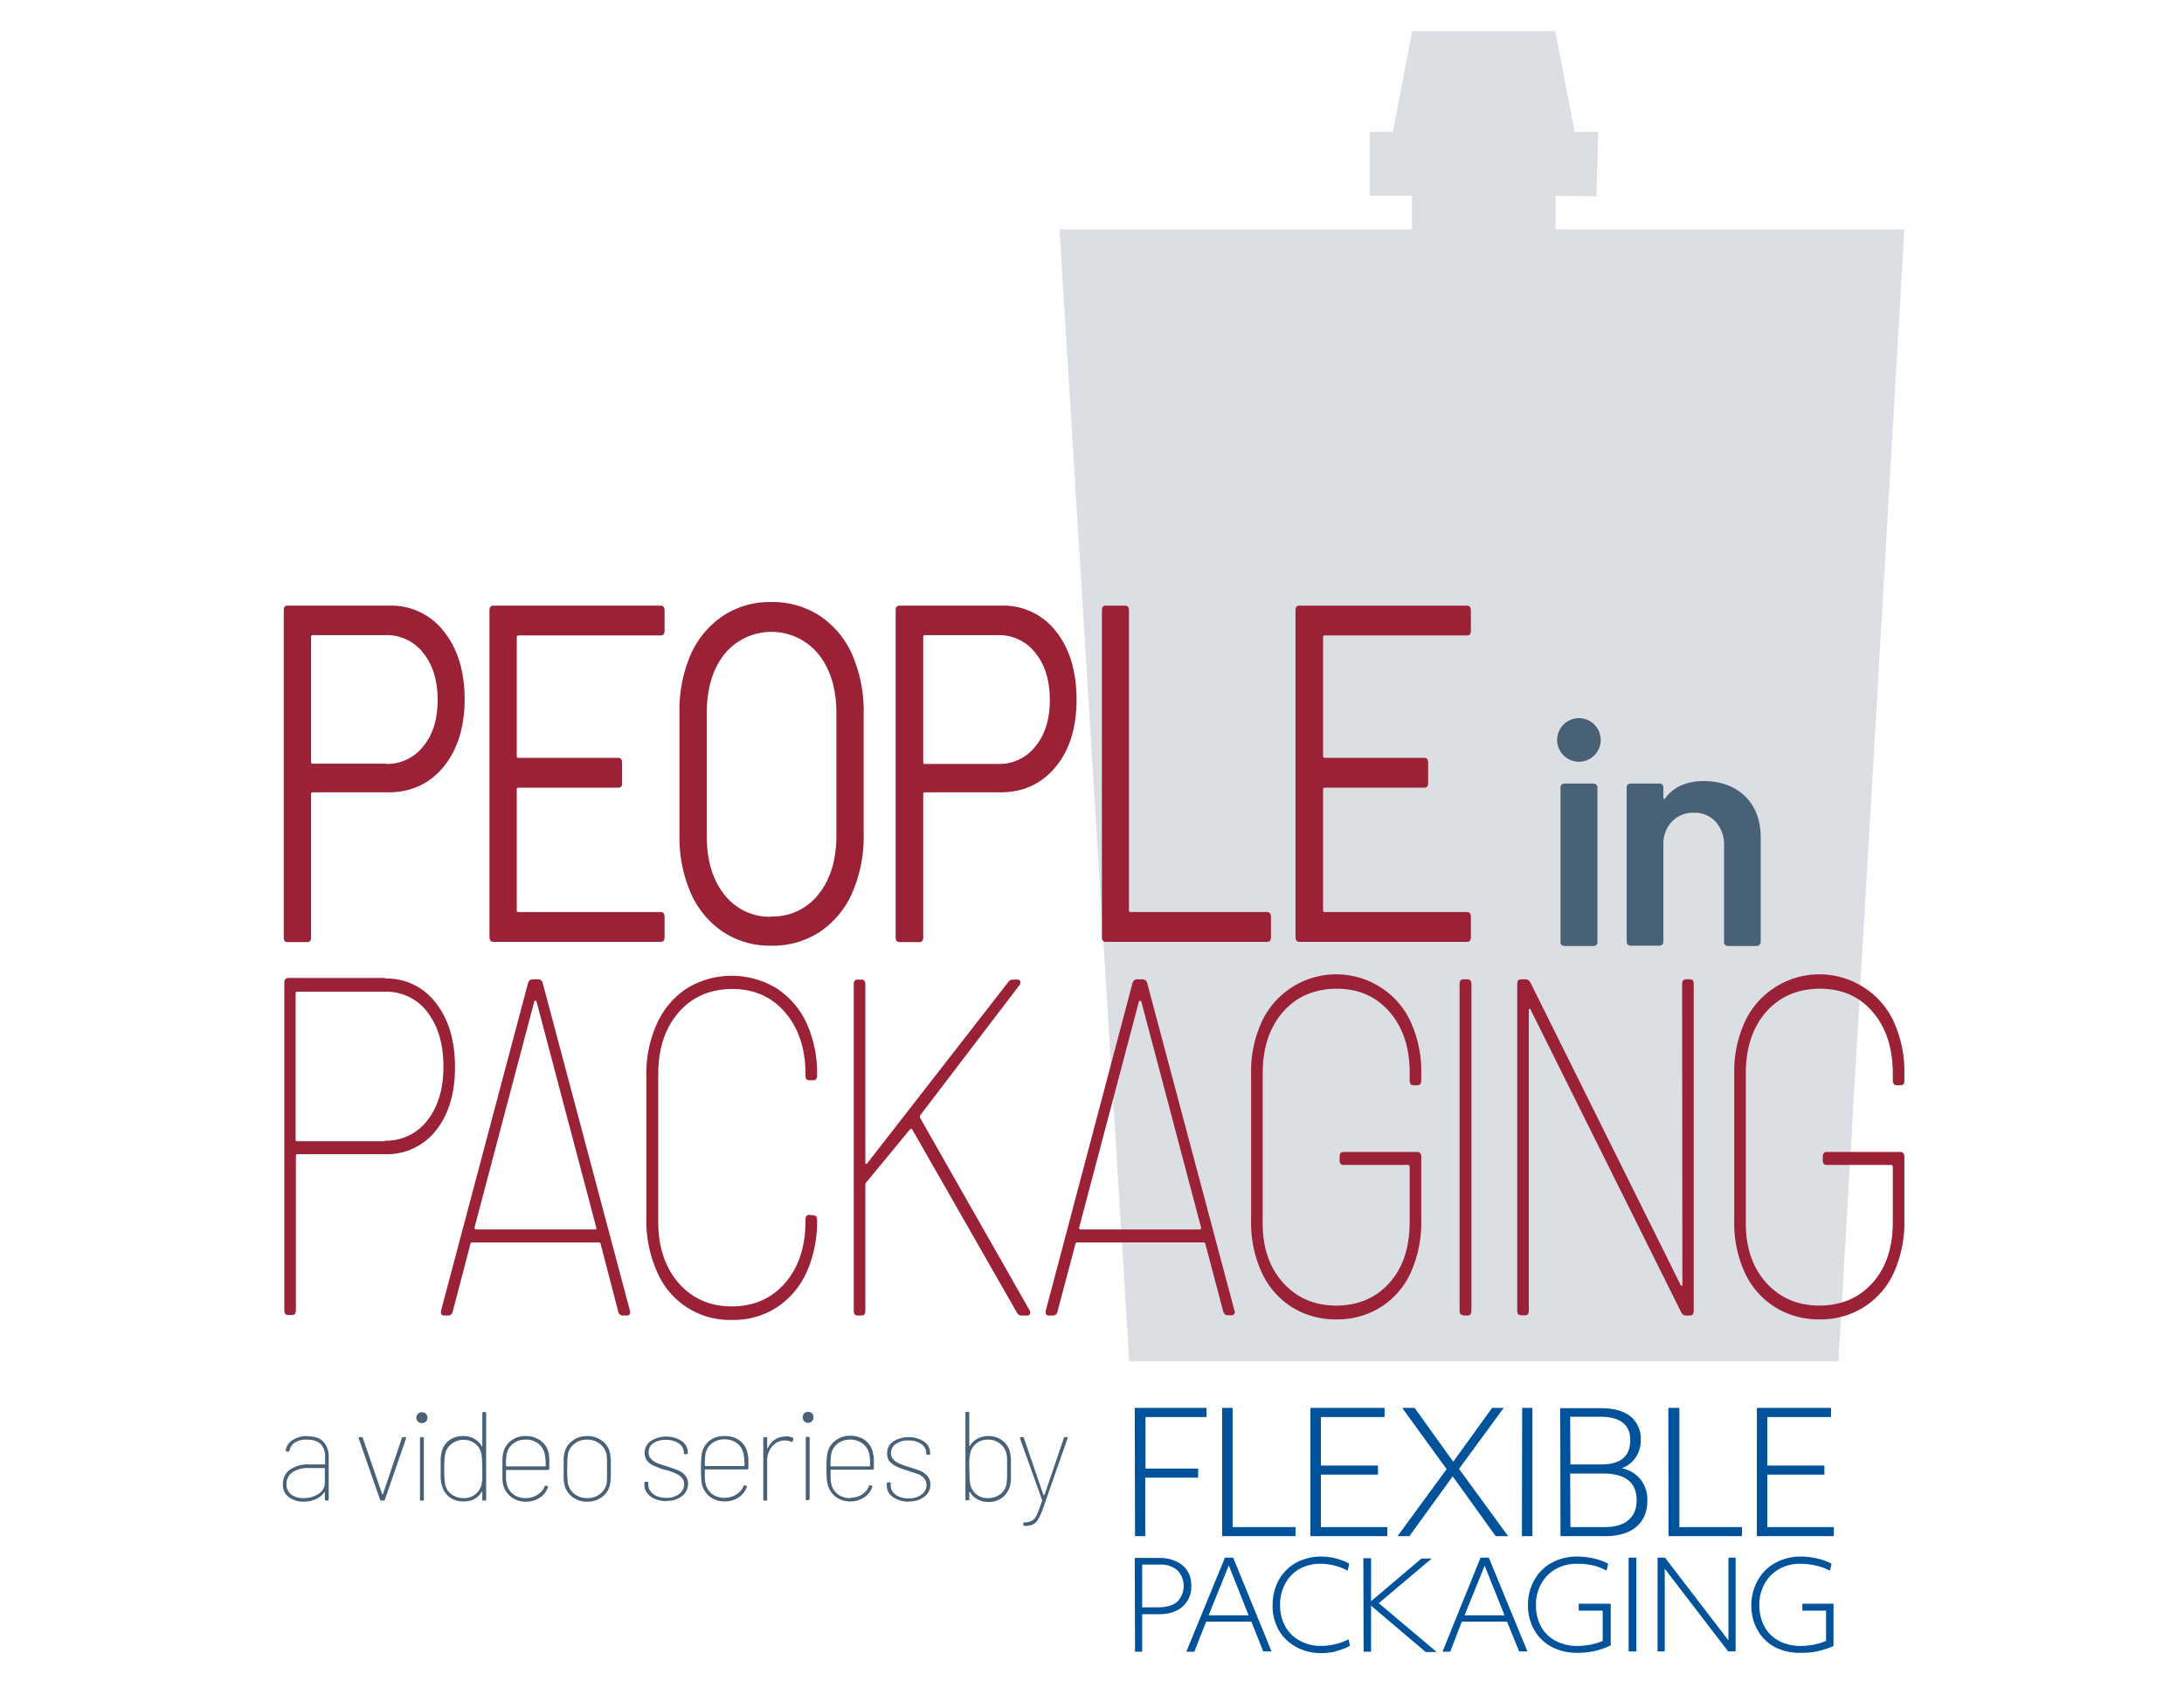 <svg id="Layer_1" data-name="Layer 1" xmlns="http://www.w3.org/2000/svg" viewBox="0 0 792 612"><defs><style>.cls-2{fill:#486176}.cls-3{fill:#9b2137}.cls-4{fill:#00539b}</style></defs><path fill="#dbdfe4" d="M512.1 11.3l-7 36.5h-8.4V71H512v12.2H384.2l25.3 410.4h257.2l23.9-410.4H564.1V71l14.8.2.7-23.4H571l-7-36.5h-52z"/><path class="cls-2" d="M371.4 553.3h.3a7.2 7.2 0 002.8-.5 4.5 4.5 0 001.9-1.8 22 22 0 001.9-4.2l8.8-25.2c.1-.4 0-.5-.3-.5h-.5a.5.5 0 00-.5.3l-7 20.6a.2.2 0 01-.2.1.1.1 0 01-.2 0l-7.1-20.7a.5.5 0 00-.6-.3h-.4c-.3 0-.4 0-.4.3v.2l8 22.3v.3c-.8 2.3-1.4 4-1.9 5a4.7 4.7 0 01-1.6 2.1 5.3 5.3 0 01-2.7.7h-.2a.4.4 0 00-.4.4v.4c0 .3 0 .4.3.4M365 538a5.8 5.8 0 01-2.3 3.8 7.2 7.2 0 01-4.5 1.4 6.2 6.2 0 01-4.3-1.5 6.6 6.6 0 01-2.1-3.7l-.2-1.7-.1-3.6V529l.3-1.8a6.3 6.3 0 016.4-5.2 6.8 6.8 0 014.5 1.5 6.3 6.3 0 012.3 3.7 11.7 11.7 0 01.2 1.7v7.2l-.2 1.8m1.3-11.2a7.4 7.4 0 00-2.7-4.3 8.3 8.3 0 00-5.3-1.7 7.8 7.8 0 00-3.9 1 6.9 6.9 0 00-2.7 2.6l-.1.1-.1-.1v-12a.4.4 0 00-.5-.4h-.4a.4.4 0 00-.5.4v31.2a.4.4 0 00.5.5h.4a.4.4 0 00.5-.5V541v-.1a.2.2 0 01.2 0 7 7 0 002.7 2.7 7.8 7.8 0 004 1 8.1 8.1 0 005.1-1.6 7.9 7.9 0 002.8-4.4 12.4 12.4 0 00.3-2.2v-3.6-3.6a12.4 12.4 0 00-.3-2.3m-36.7 17.5a8.6 8.6 0 005.6-1.7 5.5 5.5 0 002.2-4.5 4.5 4.5 0 00-1.1-3 7 7 0 00-2.6-1.9 53 53 0 00-4.2-1.4 30.4 30.4 0 01-3.5-1.3 6.3 6.3 0 01-2.1-1.5 3.2 3.2 0 01-.8-2.3 3.9 3.9 0 011.7-3.2 7.7 7.7 0 014.6-1.3 7.8 7.8 0 014.7 1.3 4 4 0 011.8 3.3v.1a.4.4 0 00.5.5h.4a.4.4 0 00.5-.5v-.1a5 5 0 00-2.2-4.2 10.5 10.5 0 00-11.2 0 5 5 0 00-2.2 4.3 4.4 4.4 0 001 3 7 7 0 002.6 1.8c1 .5 2.3 1 4 1.5l3.7 1.2a6 6 0 012 1.4 3.4 3.4 0 011 2.5 4.3 4.3 0 01-1.8 3.5 7.3 7.3 0 01-4.7 1.4 8.6 8.6 0 01-3.4-.6 5.7 5.7 0 01-2.3-1.7 3.8 3.8 0 01-.8-2.4v-.6a.4.4 0 00-.5-.5h-.4a.4.4 0 00-.5.5v.7a4.7 4.7 0 001 3 7 7 0 002.8 2 10.3 10.3 0 004.2.8M308.3 522a7.1 7.1 0 014.6 1.5 6.6 6.6 0 012.4 4 22.6 22.6 0 01.2 4 .2.2 0 01-.1.2h-14a.2.2 0 01-.2-.2 23.4 23.4 0 01.2-4.1 6.3 6.3 0 012.3-3.9 7.1 7.1 0 014.7-1.5m0 21.2a7.2 7.2 0 01-4.7-1.5 6.4 6.4 0 01-2.3-4 10.2 10.2 0 01-.2-1.8v-2.8a.2.2 0 01.1-.2h15.1c.3 0 .5-.2.5-.5V529a12.8 12.8 0 00-.3-2 7.4 7.4 0 00-2.8-4.7 8.8 8.8 0 00-5.5-1.7 8.6 8.6 0 00-5.3 1.7 7.6 7.6 0 00-2.9 4.4 13.6 13.6 0 00-.3 2.3 62 62 0 000 7 11.7 11.7 0 00.4 2.4 8 8 0 002.8 4.3 8.4 8.4 0 005.3 1.7 9 9 0 005-1.4 7.5 7.5 0 003-3.8c.2-.3 0-.4-.2-.5l-.4-.1a.4.4 0 00-.6.3 6.4 6.4 0 01-2.5 3 7.8 7.8 0 01-4.3 1.2m-15.6.8h.5a.4.4 0 00.4-.4v-22a.4.4 0 00-.4-.5h-.5a.4.4 0 00-.5.4v22.1a.4.4 0 00.5.5m.4-28.1a2 2 0 001.4-.6 1.9 1.9 0 00.5-1.4 1.9 1.9 0 00-.5-1.4 2.1 2.1 0 00-2.9 0 1.9 1.9 0 00-.5 1.4 1.9 1.9 0 002 2m-8.3 5a6.5 6.5 0 00-3.8 1.1 7.9 7.9 0 00-2.6 3.1c0 .1 0 .2-.1.1l-.1-.1v-3.6a.4.4 0 00-.5-.4h-.4a.4.4 0 00-.5.4v22.1a.4.4 0 00.5.5h.4a.4.4 0 00.5-.5v-14a8.2 8.2 0 01.8-3.6 6.9 6.9 0 012.3-2.7 5.7 5.7 0 013.3-1 5.4 5.4 0 012.3.5.4.4 0 00.6-.3l.2-.6c0-.3 0-.5-.2-.6a6.5 6.5 0 00-2.7-.5m-22 1.1a7.1 7.1 0 014.6 1.5 6.6 6.6 0 012.3 4 22.6 22.6 0 01.3 4 .2.2 0 01-.2.2h-14a.2.2 0 01-.2-.2 23.8 23.8 0 01.2-4 6.3 6.3 0 012.3-4 7.1 7.1 0 014.7-1.5m0 21.2a7.2 7.2 0 01-4.7-1.5 6.4 6.4 0 01-2.3-4 10.2 10.2 0 01-.2-1.7V533a.2.2 0 01.2-.2h15.1c.3 0 .5-.1.5-.5v-3.2a12.8 12.8 0 00-.3-2.1 7.4 7.4 0 00-2.8-4.6 8.8 8.8 0 00-5.5-1.7 8.6 8.6 0 00-5.4 1.6 7.6 7.6 0 00-2.8 4.4 13.6 13.6 0 00-.3 2.3 62 62 0 000 7.1 11.7 11.7 0 00.3 2.3 8 8 0 003 4.4 8.4 8.4 0 005.2 1.6 9 9 0 005-1.4 7.5 7.5 0 003-3.8c.1-.2 0-.4-.3-.5l-.4-.1a.4.4 0 00-.5.3 6.4 6.4 0 01-2.6 3 7.8 7.8 0 01-4.2 1.2m-21 1.1a8.6 8.6 0 005.5-1.7 5.5 5.5 0 002.2-4.5 4.5 4.5 0 00-1.1-3.1 7 7 0 00-2.6-1.8 52 52 0 00-4.2-1.5 30.9 30.9 0 01-3.5-1.2 6.3 6.3 0 01-2.1-1.5 3.2 3.2 0 01-.8-2.3 3.9 3.9 0 011.7-3.3 7.7 7.7 0 014.6-1.2 7.8 7.8 0 014.7 1.3 4 4 0 011.8 3.3v.1a.4.4 0 00.4.5h.5a.4.4 0 00.5-.5v-.1a5 5 0 00-2.2-4.2 10.5 10.5 0 00-11.2 0 5 5 0 00-2.2 4.3 4.4 4.4 0 001 3 7 7 0 002.6 1.8c1 .4 2.3 1 4 1.4s2.9 1 3.7 1.3a6 6 0 012 1.4 3.3 3.3 0 011 2.4 4.3 4.3 0 01-1.8 3.6 7.3 7.3 0 01-4.7 1.4 8.5 8.5 0 01-3.4-.6 5.6 5.6 0 01-2.3-1.8 3.8 3.8 0 01-.8-2.3v-.6a.4.4 0 00-.5-.5h-.4a.4.4 0 00-.5.5v.7a4.7 4.7 0 001 2.9 6.9 6.9 0 002.8 2.1 10.3 10.3 0 004.2.8m-28.8-1.1a7.2 7.2 0 01-4.6-1.5 6.4 6.4 0 01-2.4-4 60.9 60.9 0 010-10.3 6.4 6.4 0 012.4-3.9 7.1 7.1 0 014.6-1.5 7.3 7.3 0 014.6 1.5 6.5 6.5 0 012.5 4 40 40 0 01.1 5 41.6 41.6 0 01-.1 5.3 6.5 6.5 0 01-2.4 3.9 7.2 7.2 0 01-4.7 1.5m0 1.3a8.7 8.7 0 005.4-1.7 7.5 7.5 0 002.9-4.4 21.5 21.5 0 00.3-4.3v-2.9a21.8 21.8 0 00-.3-4.4 7.3 7.3 0 00-2.9-4.4 8.8 8.8 0 00-5.4-1.7 8.7 8.7 0 00-5.3 1.7 7.5 7.5 0 00-2.9 4.4 13.5 13.5 0 00-.3 2.3v7a13.5 13.5 0 00.3 2.3 7.7 7.7 0 002.9 4.4 8.6 8.6 0 005.3 1.7M190.6 522a7.1 7.1 0 014.7 1.5 6.5 6.5 0 012.3 4 21.7 21.7 0 01.3 4 .2.2 0 01-.2.2h-14a.2.2 0 01-.2-.2 23.4 23.4 0 01.2-4.1 6.3 6.3 0 012.3-3.9 7.1 7.1 0 014.6-1.5m.1 21.2a7.2 7.2 0 01-4.7-1.5 6.3 6.3 0 01-2.3-4 10.2 10.2 0 01-.2-1.7v-3a.2.2 0 01.1 0h15.1c.4 0 .5-.3.5-.6v-3.3a14 14 0 00-.2-2 7.4 7.4 0 00-2.8-4.6 8.8 8.8 0 00-5.5-1.8 8.6 8.6 0 00-5.4 1.7 7.6 7.6 0 00-2.8 4.4 14.7 14.7 0 00-.3 2.3v7.1a11.6 11.6 0 00.3 2.3 7.9 7.9 0 002.9 4.3 8.4 8.4 0 005.3 1.7 9.1 9.1 0 005-1.4 7.6 7.6 0 003-3.8c.1-.2 0-.4-.3-.5l-.4-.1a.4.4 0 00-.5.3 6.3 6.3 0 01-2.6 3 7.8 7.8 0 01-4.2 1.2m-16-5.2a6.6 6.6 0 01-2.2 3.7 6.2 6.2 0 01-4.3 1.5 7.1 7.1 0 01-4.5-1.4 5.8 5.8 0 01-2.3-3.8 11.8 11.8 0 01-.2-1.8 56.7 56.7 0 010-7 13 13 0 01.2-1.9 6.3 6.3 0 012.3-3.7 6.8 6.8 0 014.5-1.5 6.3 6.3 0 016.4 5.2l.2 1.8.1 3.6v3.6c0 .6-.2 1.2-.3 1.7m.3-25.5v12l-.2-.1a7 7 0 00-2.7-2.7 7.8 7.8 0 00-3.9-1 8.4 8.4 0 00-5.3 1.6 7.6 7.6 0 00-2.7 4.5 12.4 12.4 0 00-.3 2.2v7.2a14.4 14.4 0 00.4 2.2 7.6 7.6 0 002.7 4.4 8.3 8.3 0 005.2 1.6 8 8 0 004-.9 6.8 6.8 0 002.6-2.6l.2-.1V543.6a.4.4 0 00.5.5h.5a.4.4 0 00.4-.5v-31.2a.4.4 0 00-.4-.4h-.5a.4.4 0 00-.5.4m-22.2 31.7h.5a.4.4 0 00.5-.5v-22a.4.4 0 00-.5-.5h-.5a.4.4 0 00-.4.4v22.1a.4.4 0 00.4.5m.4-28.1a2 2 0 001.4-.6 1.9 1.9 0 00.5-1.4 1.9 1.9 0 00-.6-1.4 2.1 2.1 0 00-2.8 0 1.9 1.9 0 00-.6 1.4 1.9 1.9 0 002 2m-14.6 28.1h.6a.5.5 0 00.6-.4l7.6-22c.1-.4 0-.6-.3-.6h-.6a.5.5 0 00-.6.4l-6.8 20.2a.2.2 0 01-.2.1.1.1 0 01-.1 0l-7-20.3a.5.5 0 00-.5-.4h-.6c-.2 0-.4.1-.4.3v.2l7.7 22.1a.5.5 0 00.6.4m-28.3-.9a7.1 7.1 0 01-4.5-1.3 4.5 4.5 0 01-1.7-3.8 5 5 0 012.2-4.3 10 10 0 015.8-1.5h5.7c.2 0 .2 0 .2.2v5a4.8 4.8 0 01-2.3 4.2 9.7 9.7 0 01-5.4 1.5m1.3-22.5a9.3 9.3 0 00-5.2 1.4 5.6 5.6 0 00-2.6 3.7c0 .3.1.4.4.5h.5c.2.1.4 0 .5-.3a4.3 4.3 0 012-3 8 8 0 014.4-1q3.3 0 5 1.7a6.5 6.5 0 011.5 4.5v2.6a.2.2 0 01-.2.2H112a11.2 11.2 0 00-7 2 6.2 6.2 0 00-2.4 5.1 5.5 5.5 0 002.2 4.8 9 9 0 005.3 1.6 11.2 11.2 0 004.4-.9 7.3 7.3 0 003.1-2.5h.2a.1.1 0 010 .2v2.4a.4.4 0 00.5.4h.5a.4.4 0 00.4-.4v-15.3a7.8 7.8 0 00-1.9-5.6c-1.3-1.4-3.2-2-5.8-2"/><path class="cls-3" d="M533.4 228.7v-7.3c0-1.2-.5-1.8-1.4-1.8h-60.8c-1 0-1.4.6-1.4 1.8v118.4c0 1.1.5 1.7 1.4 1.7H532c1 0 1.4-.6 1.4-1.7v-7.3c0-1.2-.5-1.8-1.4-1.8h-51.7c-.3 0-.5-.2-.5-.7v-43.7c0-.4.2-.7.5-.7h36.2c1 0 1.4-.6 1.4-1.7v-7.3c0-1.2-.4-1.8-1.4-1.8h-36.2c-.3 0-.5-.2-.5-.7v-43c0-.4.2-.7.5-.7H532c1 0 1.4-.5 1.4-1.7M400.9 341.5h58.6c1 0 1.4-.6 1.4-1.7v-7.3c0-1.2-.5-1.8-1.4-1.8H410c-.4 0-.6-.2-.6-.7V221.4c0-1.2-.4-1.8-1.4-1.8H401c-1 0-1.4.6-1.4 1.8v118.4c0 1.1.4 1.7 1.4 1.7M362 277h-26.7c-.3 0-.5-.2-.5-.7V231c0-.5.2-.7.5-.7H362a16.5 16.5 0 0113.5 6.5q5.2 6.4 5.2 17 0 10.5-5.2 16.8A16.6 16.6 0 01362 277m1.1-57.4h-36.9q-1.4 0-1.4 1.7v118.6c0 1.1.5 1.7 1.4 1.7h7.2c.9 0 1.4-.6 1.4-1.7v-52c0-.4.2-.6.5-.6h27.4q12.5 0 20.1-9.2t7.6-24.4q0-15.3-7.4-24.7a24.1 24.1 0 00-19.9-9.4m-83.4 112.8a20.7 20.7 0 01-17-8q-6.4-8-6.4-21.3v-44.5q0-13.3 6.4-21.4a22 22 0 0134.1 0q6.5 8.1 6.5 21.4V303q0 13.2-6.5 21.3a20.9 20.9 0 01-17.1 8m0 10.6a31.2 31.2 0 0017.6-5 32.8 32.8 0 0011.8-14.3 51 51 0 004.1-21.1v-43.9a51 51 0 00-4.1-21.1 32.8 32.8 0 00-11.8-14.2 31.2 31.2 0 00-17.6-5 30.8 30.8 0 00-17.5 5 32.9 32.9 0 00-11.8 14.2 50.9 50.9 0 00-4 21.1v44a50.9 50.9 0 004 21 32.9 32.9 0 0011.8 14.3 30.8 30.8 0 0017.5 5M241 228.7v-7.3c0-1.2-.5-1.8-1.4-1.8h-60.7c-1 0-1.4.6-1.4 1.8v118.4c0 1.1.5 1.7 1.4 1.7h60.7c1 0 1.4-.6 1.4-1.7v-7.3q0-1.8-1.4-1.8H188c-.4 0-.6-.2-.6-.7v-43.7c0-.4.2-.7.6-.7h36.2c1 0 1.4-.6 1.4-1.7v-7.3c0-1.2-.5-1.8-1.4-1.8H188c-.4 0-.6-.2-.6-.7v-43c0-.4.2-.7.6-.7h51.6q1.4 0 1.4-1.7m-101 48.2h-26.6c-.4 0-.6-.2-.6-.7V231c0-.5.2-.7.6-.7H140a16.5 16.5 0 0113.5 6.5q5.2 6.4 5.2 17 0 10.5-5.2 16.8A16.6 16.6 0 01140 277m1.1-57.4h-36.8c-1 0-1.4.5-1.4 1.7v118.6c0 1.1.4 1.7 1.3 1.7h7.2c1 0 1.4-.6 1.4-1.7v-52c0-.4.2-.6.6-.6h27.3q12.5 0 20.1-9.2t7.7-24.4q0-15.3-7.5-24.7a24.1 24.1 0 00-19.9-9.4M659.9 478.4a29.4 29.4 0 0016.1-4.5 28.9 28.9 0 0010.8-12.5 44.3 44.3 0 003.8-19v-23c0-1-.5-1.7-1.4-1.7h-26.8c-1 0-1.4.6-1.4 1.8v1.2c0 1.2.5 1.7 1.4 1.7h23.4c.4 0 .6.3.6.7v20q0 13.8-7.3 22t-19.2 8.3q-12 0-19.5-8.4t-7.3-22.2v-53.6q0-13.8 7.3-22.2t19.5-8.5q12 0 19.2 8.4t7.3 22.1v2.8c0 1.1.5 1.7 1.4 1.7h1.4c1 0 1.4-.6 1.4-1.7v-2.6a43.4 43.4 0 00-3.8-18.6 29 29 0 00-10.8-12.5 29.8 29.8 0 00-43.3 12.5 43 43 0 00-3.8 18.8v53.3a43 43 0 003.8 18.7 29.3 29.3 0 0010.9 12.5 29.7 29.7 0 0016.3 4.5M610 356.8l.1 108.8c0 .4 0 .6-.2.6s-.4 0-.5-.4L555 356.3a2 2 0 00-1.7-1.2h-1.7q-1.4 0-1.4 1.7v118.4q0 1.7 1.4 1.7h1.4c1 0 1.4-.5 1.4-1.7V366.4c0-.4.1-.6.3-.6s.3 0 .4.4l54.5 109.5a2 2 0 001.7 1.3h1.5c1 0 1.4-.6 1.4-1.8V356.8c0-1.2-.4-1.7-1.4-1.7h-1.4q-1.4 0-1.4 1.7M530.7 477h1.4q1.5 0 1.5-1.7V356.8q0-1.7-1.5-1.7h-1.4c-.9 0-1.4.5-1.4 1.7v118.4c0 1.2.5 1.7 1.5 1.7m-46.1 1.5a29.5 29.5 0 0016.1-4.5 28.8 28.8 0 0010.8-12.5 44.1 44.1 0 003.8-19v-23c0-1-.5-1.7-1.4-1.7h-26.8c-1 0-1.4.6-1.4 1.8v1.2c0 1.2.5 1.7 1.4 1.7h23.4c.4 0 .6.3.6.7v20q0 13.8-7.3 22t-19.2 8.3q-12 0-19.5-8.4t-7.3-22.2v-53.6q0-13.8 7.3-22.2t19.5-8.5q11.9 0 19.2 8.4t7.3 22.1v2.8c0 1.1.5 1.7 1.4 1.7h1.4c1 0 1.4-.6 1.4-1.7v-2.6a43.2 43.2 0 00-3.8-18.6 28.9 28.9 0 00-10.8-12.5 29.8 29.8 0 00-43.3 12.5 43 43 0 00-3.8 18.7v53.3a43 43 0 003.8 18.7 29.3 29.3 0 0010.9 12.6 29.7 29.7 0 0016.3 4.5m-93.3-33.5l21.6-81.7a.5.5 0 01.4-.3c.2 0 .4.1.5.3l21.6 81.7a.7.7 0 010 .6.4.4 0 01-.5.3h-43a.6.6 0 01-.6-.3.6.6 0 010-.6m53.8 32h1.3c.8 0 1.3-.4 1.3-1.2l-.2-.7L416 356.4a1.7 1.7 0 00-1.6-1.3h-2a1.7 1.7 0 00-1.7 1.3L379.3 475c-.3 1.3 0 2 1.1 2h1.4a1.7 1.7 0 001.7-1.5L390 451c.1-.3.3-.5.6-.5h46c.2 0 .4.2.5.5l6.5 24.6a1.7 1.7 0 001.6 1.3M311 477h1.4c.9 0 1.4-.5 1.4-1.7v-45.4a1.4 1.4 0 01.2-1l16-19.4a.5.5 0 01.5-.2c.1 0 .3.1.4.4l37.9 66.3a1.8 1.8 0 001.6 1h2a1 1 0 00.9-.3 1.1 1.1 0 00.3-.7 1.7 1.7 0 00-.3-1l-39.6-69.6a1 1 0 010-1l36-47.2a1.7 1.7 0 00.3-1.4 1 1 0 00-1-.6h-1.6a2 2 0 00-1.7.8l-51.2 65.8c-.2.3-.3.3-.5.2a.7.7 0 01-.2-.5v-64.6c0-1.2-.5-1.7-1.4-1.7h-1.4q-1.4 0-1.4 1.7v118.4q0 1.7 1.4 1.7m-45.5 1.6a29 29 0 0016.1-4.5 29.8 29.8 0 0010.9-12.8 44.6 44.6 0 003.8-19c0-1.1-.4-1.6-1.4-1.6l-1.4-.2q-1.4 0-1.4 1.7v.4q0 14-7.3 22.5t-19.3 8.6q-12.1 0-19.5-8.6t-7.3-22.5v-53q0-13.9 7.3-22.4t19.5-8.6q12 0 19.3 8.6t7.3 22.4v.6c0 1 .5 1.5 1.4 1.5h1.4c1 0 1.4-.6 1.4-1.7v-.2a43.7 43.7 0 00-3.8-18.8 30 30 0 00-11-12.7 31.3 31.3 0 00-32.3 0 29.9 29.9 0 00-10.9 12.7 43.5 43.5 0 00-3.9 18.8V442a45.1 45.1 0 003.9 19.2 28.6 28.6 0 0027.1 17.4M172.1 445l21.6-81.7a.4.4 0 01.9 0l21.6 81.7a.7.7 0 010 .6.4.4 0 01-.5.2h-43a.6.6 0 01-.5-.2.6.6 0 010-.6m53.8 32h1.3c.8 0 1.2-.4 1.2-1.2l-.1-.7-31.6-118.7a1.7 1.7 0 00-1.7-1.3h-2a1.7 1.7 0 00-1.6 1.3L160 475c-.3 1.3 0 2 1.1 2h1.4a1.7 1.7 0 001.7-1.5l6.4-24.5c.1-.3.3-.5.6-.5h46c.3 0 .5.2.6.5l6.4 24.6a1.7 1.7 0 001.7 1.4m-86.4-63.2h-31.7c-.4 0-.6-.2-.6-.7v-52.8c0-.5.2-.7.6-.7h31.7A18.5 18.5 0 01155 367q5.8 7.5 5.8 19.8 0 12-5.8 19.4a18.6 18.6 0 01-15.4 7.4m0-59h-35q-1.5 0-1.5 1.8v118.7q0 1.7 1.4 1.7h1.4c1 0 1.4-.5 1.4-1.7v-55.9c0-.5.2-.7.6-.7h31.7A22.5 22.5 0 00158 410q7-8.7 7-23.1t-7-23.3a22.3 22.3 0 00-18.4-8.8"/><path class="cls-2" d="M618 283.2q-9.5 0-14.2 6.3c0 .2-.2.2-.3.2a.5.5 0 01-.3-.5v-3.7a1.3 1.3 0 00-.4-1 1.3 1.3 0 00-1-.4h-10.5a1.3 1.3 0 00-1 .4 1.3 1.3 0 00-.4 1v56a1.4 1.4 0 001.4 1.4h10.5a1.4 1.4 0 001.4-1.4v-35a11.9 11.9 0 013-8.5 10.5 10.5 0 018-3.3 10.3 10.3 0 018 3.3 12.2 12.2 0 013 8.6v35a1.3 1.3 0 00.4 1 1.3 1.3 0 001 .4H637a1.3 1.3 0 001-.4 1.3 1.3 0 00.5-1v-37.8q0-9.5-5.6-15t-15-5.6M567.3 343h10.6a1.3 1.3 0 001-.4 1.3 1.3 0 00.4-1v-56a1.3 1.3 0 00-.4-1 1.4 1.4 0 00-1-.5h-10.6a1.4 1.4 0 00-1 .4 1.3 1.3 0 00-.4 1v56.1a1.3 1.3 0 00.4 1 1.3 1.3 0 001 .4m5.5-66.8a7.9 7.9 0 10-5.8-2.3 8 8 0 005.9 2.3"/><path class="cls-4" d="M411.6 557h3.7v-21.2h19.2v-3.3h-19.1v-18.7h22.1v-3.3h-26zm31.6 0h26.6v-3.3H447v-43.2h-3.8zm32 0h27.9v-3.3H479v-19h20.7v-3.3H479v-17.6h23.1v-3.3h-26.9zm31.6 0h4.3l15.7-21.7 15.6 21.7h4.5l-17.8-24.4 16.2-22.1h-4.2L527 530l-14-19.5h-4.5l16.1 22.2zm45.1 0h3.8v-46.5H552zm14 0H582q7.4 0 11.4-3.4t4-9.6a11.9 11.9 0 00-2.5-7.6 11.4 11.4 0 00-6.8-4 10.5 10.5 0 005.1-4 11 11 0 001.8-6.3 10.4 10.4 0 00-3.7-8.5q-3.8-3-10.6-3h-14.9zm3.5-22.7h12q12.1 0 12.1 9.7 0 4.7-3 7.2c-2 1.7-4.8 2.5-8.7 2.5h-12.3zm0-20.6h10.8q11 0 11 8.5 0 8.8-10.6 8.8h-11.1zm35.7 43.3h26.6v-3.3H609v-43.2H605zm32 0H665v-3.3h-24.1v-19h20.7v-3.3h-20.7v-17.6H664v-3.3h-26.9zM411.6 598.9h2.6v-13.6h6.1q5.4 0 8.6-2.8a9.6 9.6 0 003.1-7.5 9.8 9.8 0 00-1.4-5.4 9.2 9.2 0 00-4-3.4 13.6 13.6 0 00-5.9-1.3h-9.2zm2.6-31.6h6.2a9.5 9.5 0 016.5 2 8.2 8.2 0 010 11.5c-1.7 1.4-4 2-7 2h-5.7zm16 31.6h2.9l4.3-10.9h16.4l4.3 10.8h3l-13.9-34h-3zm8.1-13.2l7.3-18.1 7.2 18.1zm46.1 13a21.4 21.4 0 005.1-1.9l-.4-2.4a23.2 23.2 0 01-5 1.8 22.6 22.6 0 01-5.2.6 15.3 15.3 0 01-7.7-2 13 13 0 01-5.2-5.2 16.4 16.4 0 01-1.8-7.8 15.6 15.6 0 012-7.8 13.1 13.1 0 015.2-5.2 15.5 15.5 0 017.6-1.8 21.3 21.3 0 019.7 2.5l.6-2.5a21.3 21.3 0 00-10-2.6 18.9 18.9 0 00-9.4 2.3 15.9 15.9 0 00-6.2 6.3 18.5 18.5 0 00-2.2 9 17.7 17.7 0 002.3 9.2 16 16 0 006.3 6 18.2 18.2 0 008.9 2.2 24.4 24.4 0 005.5-.6m10 .1h2.7v-16.7L517 599h4l-21-17.7 19.2-16.2h-3.7l-18.3 15.5V565h-2.8zm28.6 0h2.8l4.2-10.9h16.4l4.4 10.8h3l-14-34h-3zm8-13.2l7.3-18 7.2 18zm53 11.1v-15.3h-11.6v2.5h8.7v11a23.8 23.8 0 01-9.2 1.8 16.2 16.2 0 01-8-1.9 12.8 12.8 0 01-5.2-5.2 16.3 16.3 0 01-1.8-7.8 15.3 15.3 0 012-7.8 13.6 13.6 0 015.4-5.3 15.5 15.5 0 017.5-1.8 24.9 24.9 0 015.7.6 20 20 0 015 1.9l.6-2.5a21.6 21.6 0 00-5.2-1.9 25.8 25.8 0 00-6-.7 19 19 0 00-9.4 2.3 16.2 16.2 0 00-6.3 6.4 18.3 18.3 0 00-2.2 9 17.6 17.6 0 002.4 9.1 15.5 15.5 0 006.3 6 19.4 19.4 0 009.1 2.1 26.9 26.9 0 0012-2.6m6.7 2.1h2.8v-34h-2.8zm10.5 0h2.6v-30l23 30h2.7v-34h-2.6v30l-23-30h-2.7zm63.8-2v-15.3h-11.3v2.5h8.6v11a23.8 23.8 0 01-9.2 1.8 16.2 16.2 0 01-8-1.9 12.8 12.8 0 01-5.2-5.2 16.3 16.3 0 01-1.8-7.8 15.4 15.4 0 012-7.8 13.7 13.7 0 015.4-5.3 15.5 15.5 0 017.5-1.8 24.8 24.8 0 015.7.7 19.9 19.9 0 015 1.8l.6-2.5a21.6 21.6 0 00-5.2-1.9 25.8 25.8 0 00-6-.7 19 19 0 00-9.4 2.4 16.1 16.1 0 00-6.2 6.3 18.2 18.2 0 00-2.3 9 17.6 17.6 0 002.4 9.2 15.5 15.5 0 006.3 6 19.4 19.4 0 009.1 2 26.9 26.9 0 0012-2.5"/></svg>